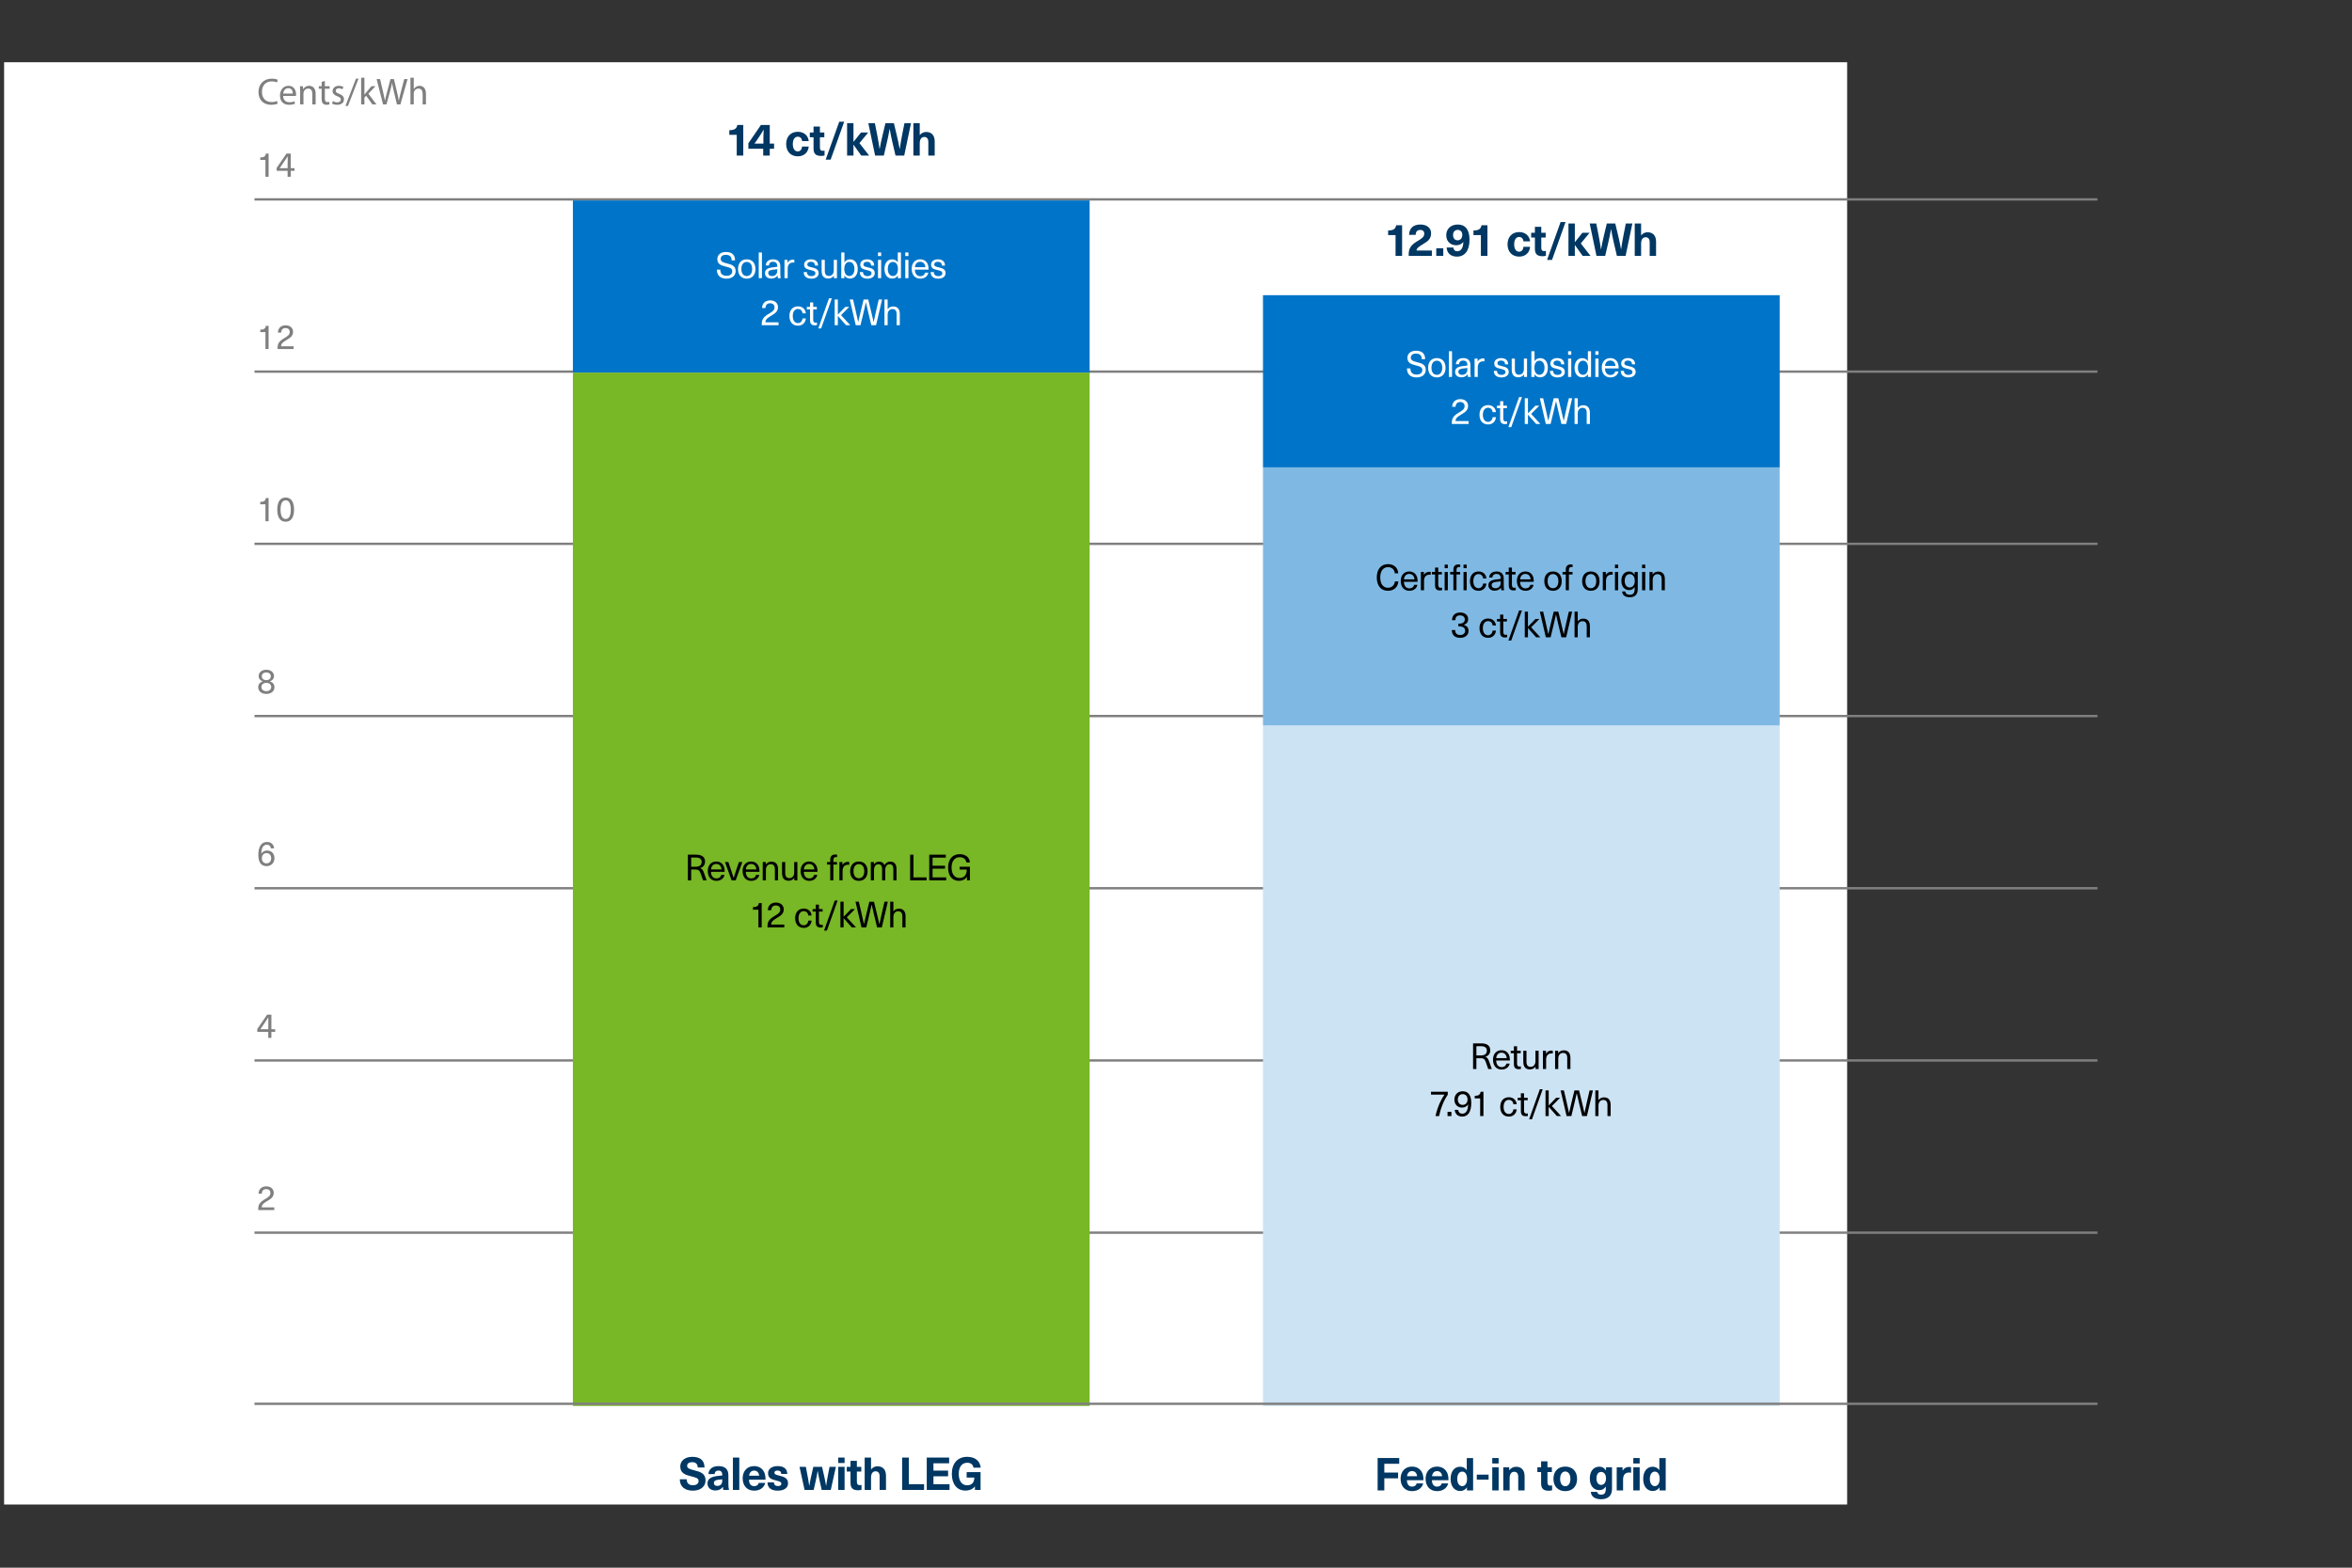 <?xml version="1.0" encoding="utf-8"?>
<!-- Generator: Adobe Illustrator 30.0.0, SVG Export Plug-In . SVG Version: 9.03 Build 0)  -->
<svg version="1.0" id="Ebene_1" xmlns="http://www.w3.org/2000/svg" xmlns:xlink="http://www.w3.org/1999/xlink" x="0px" y="0px"
	 viewBox="0 0 3000 2000" enable-background="new 0 0 3000 2000" xml:space="preserve">
<rect x="0" y="0" width="3000" height="2000" fill="#333333" stroke="none"/>
<rect x="5.241" y="79.403" fill="#FFFFFF" width="2350.806" height="1840"/>
<line fill="none" stroke="#7F7F7F" stroke-width="3" x1="324.597" y1="254.388" x2="2675.403" y2="254.388"/>
<line fill="none" stroke="#7F7F7F" stroke-width="3" x1="324.597" y1="474.09" x2="2675.403" y2="474.09"/>
<line fill="none" stroke="#7F7F7F" stroke-width="3" x1="324.597" y1="693.791" x2="2675.403" y2="693.791"/>
<line fill="none" stroke="#7F7F7F" stroke-width="3" x1="324.597" y1="913.493" x2="2675.403" y2="913.493"/>
<line fill="none" stroke="#7F7F7F" stroke-width="3" x1="324.597" y1="1133.194" x2="2675.403" y2="1133.194"/>
<line fill="none" stroke="#7F7F7F" stroke-width="3" x1="324.597" y1="1352.896" x2="2675.403" y2="1352.896"/>
<line fill="none" stroke="#7F7F7F" stroke-width="3" x1="324.597" y1="1572.597" x2="2675.403" y2="1572.597"/>
<rect x="730.724" y="255.761" fill="#0074C8" width="659.104" height="219.701"/>
<rect x="730.724" y="475.463" fill="#78B725" width="659.104" height="1318.209"/>
<rect x="1610.946" y="376.597" fill="#0074C8" width="659.104" height="219.701"/>
<rect x="1610.946" y="596.299" fill="#7FB9E3" width="659.104" height="329.552"/>
<rect x="1610.946" y="925.851" fill="#CCE3F4" width="659.104" height="867.821"/>
<path fill="#7F7F7F" d="M342.591,225.552h-3.999v-21.575h-6.635v-3.076c4.614,0,6.635-1.362,7.206-4.965h3.427v29.616H342.591z
	 M375.657,217.907h-4.833v7.646h-3.999v-7.646h-13.973v-3.647l12.567-18.323h5.405v18.631h4.833V217.907z M356.718,214.567h10.15
	v-4.043c0-3.647,0.044-7.338,0.132-11.029h-0.088c-2.241,3.471-4.482,6.811-6.811,10.194L356.718,214.567z"/>
<path fill="#7F7F7F" d="M342.591,445.254h-3.999v-21.575h-6.635v-3.076c4.614,0,6.635-1.362,7.206-4.965h3.427v29.616H342.591z
	 M364.364,415.023c5.668,0,9.447,3.296,9.447,8.261c0,5.185-3.383,7.602-8.129,10.37c-5.932,3.427-7.118,5.361-7.162,8.129h15.994
	v3.471h-20.432c-0.044-0.308-0.044-0.659-0.044-0.879c0-5.624,1.406-8.832,8.744-13.094c4.482-2.636,6.811-4.262,6.811-7.909
	c0-2.856-2.021-4.833-5.273-4.833c-3.779,0-5.536,2.153-5.756,5.8h-4.13C354.653,418.45,358.476,415.023,364.364,415.023z"/>
<path fill="#7F7F7F" d="M342.591,664.955h-3.999V643.38h-6.635v-3.076c4.614,0,6.635-1.362,7.206-4.965h3.427v29.616H342.591z
	 M364.364,634.724c6.943,0,10.721,5.449,10.721,15.423s-3.779,15.423-10.721,15.423s-10.721-5.449-10.721-15.423
	S357.422,634.724,364.364,634.724z M364.364,638.283c-4.218,0-6.503,4.13-6.503,11.864c0,7.777,2.285,11.952,6.503,11.952
	c4.262,0,6.547-4.174,6.547-11.952C370.911,642.414,368.626,638.283,364.364,638.283z"/>
<path fill="#7F7F7F" d="M339.691,854.426c5.712,0,9.799,3.295,9.799,8.129c0,3.208-2.021,5.536-5.185,6.723v0.088
	c3.647,1.098,5.756,3.647,5.756,7.294c0,5.185-4.218,8.612-10.37,8.612s-10.326-3.427-10.326-8.612c0-3.647,2.109-6.196,5.712-7.294
	v-0.088c-3.12-1.186-5.141-3.515-5.141-6.723C329.936,857.721,334.022,854.426,339.691,854.426z M339.691,857.897
	c-3.427,0-5.756,1.889-5.756,4.789c0,3.076,2.241,5.009,5.756,5.009s5.756-1.933,5.756-5.009
	C345.447,859.786,343.118,857.897,339.691,857.897z M339.691,871.123c-3.691,0-6.24,2.153-6.24,5.273
	c0,3.252,2.505,5.361,6.24,5.361s6.24-2.109,6.24-5.361C345.93,873.276,343.382,871.123,339.691,871.123z"/>
<path fill="#7F7F7F" d="M340.525,1074.127c5.317,0,8.656,3.12,9.14,8.217h-4.13c-0.527-3.076-2.241-4.702-5.141-4.702
	c-4.13,0-6.899,3.427-7.074,11.205h0.088c1.67-2.417,4.13-3.779,7.294-3.779c5.58,0,9.359,3.911,9.359,9.711
	c0,6.064-4.086,10.194-10.106,10.194c-6.723,0-10.458-4.746-10.458-14.281C329.496,1079.884,333.539,1074.127,340.525,1074.127z
	 M339.998,1088.364c-3.559,0-5.976,2.68-5.976,6.503c0,4.042,2.285,6.591,5.932,6.591c3.559,0,5.932-2.592,5.932-6.591
	C345.886,1091,343.557,1088.364,339.998,1088.364z"/>
<path fill="#7F7F7F" d="M350.983,1316.414h-4.833v7.646h-3.999v-7.646h-13.973v-3.647l12.567-18.323h5.405v18.631h4.833V1316.414z
	 M332.045,1313.075h10.15v-4.042c0-3.647,0.044-7.338,0.132-11.029h-0.088c-2.241,3.471-4.482,6.811-6.811,10.194L332.045,1313.075z
	"/>
<path fill="#7F7F7F" d="M339.691,1513.53c5.668,0,9.447,3.296,9.447,8.261c0,5.185-3.383,7.602-8.129,10.37
	c-5.932,3.427-7.118,5.361-7.162,8.129h15.994v3.471h-20.432c-0.044-0.308-0.044-0.659-0.044-0.879
	c0-5.624,1.406-8.832,8.744-13.094c4.482-2.636,6.811-4.262,6.811-7.909c0-2.856-2.021-4.833-5.273-4.833
	c-3.779,0-5.536,2.153-5.756,5.8h-4.13C329.98,1516.958,333.803,1513.53,339.691,1513.53z"/>
<line fill="none" stroke="#7F7F7F" stroke-width="3" x1="324.597" y1="1790.925" x2="2675.403" y2="1790.925"/>
<g>
	<path fill="#7F7F7F" d="M354.233,132.17c-1.536,0.768-4.608,1.536-8.545,1.536c-9.121,0-15.985-5.76-15.985-16.369
		c0-10.129,6.865-16.994,16.897-16.994c4.033,0,6.577,0.864,7.681,1.44l-1.008,3.409c-1.584-0.769-3.84-1.344-6.529-1.344
		c-7.584,0-12.625,4.848-12.625,13.345c0,7.92,4.561,13.009,12.433,13.009c2.544,0,5.136-0.528,6.816-1.344L354.233,132.17z"/>
	<path fill="#7F7F7F" d="M361.144,122.377c0.096,5.713,3.745,8.065,7.969,8.065c3.024,0,4.849-0.528,6.433-1.2l0.72,3.024
		c-1.488,0.672-4.033,1.44-7.729,1.44c-7.152,0-11.425-4.705-11.425-11.713c0-7.009,4.128-12.529,10.897-12.529
		c7.584,0,9.601,6.673,9.601,10.945c0,0.864-0.096,1.536-0.144,1.968L361.144,122.377L361.144,122.377z M373.529,119.353
		c0.048-2.688-1.104-6.865-5.856-6.865c-4.272,0-6.145,3.937-6.481,6.865H373.529z"/>
	<path fill="#7F7F7F" d="M382.839,116.281c0-2.4-0.048-4.369-0.192-6.289h3.744l0.24,3.84h0.096c1.152-2.208,3.84-4.369,7.681-4.369
		c3.216,0,8.209,1.92,8.209,9.889v13.873h-4.225v-13.393c0-3.745-1.392-6.865-5.376-6.865c-2.784,0-4.944,1.968-5.665,4.32
		c-0.192,0.528-0.288,1.248-0.288,1.968v13.969h-4.224V116.281z"/>
	<path fill="#7F7F7F" d="M414.375,103.319v6.673h6.048v3.216h-6.048v12.529c0,2.88,0.816,4.513,3.168,4.513
		c1.104,0,1.92-0.144,2.448-0.288l0.192,3.168c-0.816,0.336-2.112,0.576-3.745,0.576c-1.968,0-3.552-0.624-4.56-1.776
		c-1.2-1.249-1.632-3.312-1.632-6.049v-12.673h-3.6v-3.216h3.6v-5.569L414.375,103.319z"/>
	<path fill="#7F7F7F" d="M424.599,128.906c1.248,0.816,3.457,1.68,5.568,1.68c3.072,0,4.513-1.536,4.513-3.457
		c0-2.016-1.2-3.12-4.32-4.272c-4.177-1.488-6.145-3.792-6.145-6.576c0-3.745,3.024-6.817,8.017-6.817
		c2.352,0,4.417,0.672,5.712,1.44l-1.056,3.072c-0.912-0.576-2.592-1.344-4.752-1.344c-2.496,0-3.888,1.44-3.888,3.168
		c0,1.92,1.392,2.784,4.417,3.936c4.032,1.536,6.096,3.552,6.096,7.009c0,4.08-3.168,6.96-8.688,6.96
		c-2.544,0-4.896-0.624-6.529-1.584L424.599,128.906z"/>
	<path fill="#7F7F7F" d="M440.63,135.146l13.393-34.803h3.264l-13.441,34.803H440.63z"/>
	<path fill="#7F7F7F" d="M464.822,120.649h0.096c0.576-0.816,1.392-1.824,2.064-2.64l6.816-8.017h5.089l-8.977,9.553l10.225,13.681
		h-5.137l-8.017-11.137l-2.16,2.4v8.737h-4.176V99.143h4.176L464.822,120.649L464.822,120.649z"/>
	<path fill="#7F7F7F" d="M488.582,133.226l-8.208-32.355h4.416l3.84,16.37c0.96,4.032,1.824,8.064,2.4,11.185h0.096
		c0.528-3.216,1.536-7.057,2.64-11.233l4.32-16.322h4.368l3.937,16.417c0.912,3.84,1.776,7.681,2.256,11.089h0.096
		c0.672-3.552,1.584-7.152,2.592-11.185l4.272-16.322h4.272l-9.169,32.355h-4.368l-4.081-16.85
		c-1.008-4.128-1.68-7.296-2.112-10.561h-0.096c-0.576,3.216-1.296,6.384-2.496,10.561l-4.608,16.85L488.582,133.226
		L488.582,133.226z"/>
	<path fill="#7F7F7F" d="M523.525,99.143h4.224v14.497h0.096c0.672-1.2,1.728-2.256,3.024-2.976c1.248-0.72,2.736-1.2,4.32-1.2
		c3.12,0,8.113,1.92,8.113,9.937v13.825h-4.225v-13.345c0-3.744-1.392-6.913-5.376-6.913c-2.736,0-4.896,1.92-5.665,4.225
		c-0.24,0.576-0.288,1.2-0.288,2.016v14.017h-4.224L523.525,99.143L523.525,99.143z"/>
</g>
<g>
	<path d="M887.789,1090.36c7.913,0,11.501,3.312,11.501,8.879c0,4.187-2.484,7.314-6.257,8.188v0.093
		c2.393,0.735,3.451,2.116,4.923,6.164l3.358,9.432h-4.601l-2.991-8.649c-1.334-3.91-2.852-5.152-6.349-5.152h-5.75v13.802h-4.232
		v-32.756L887.789,1090.36L887.789,1090.36z M881.624,1105.726h6.119c5.106,0,7.223-2.622,7.223-6.164
		c0-3.818-2.714-5.566-7.499-5.566h-5.843V1105.726z"/>
	<path d="M919.966,1116.123h4.14c-0.782,4.095-4.324,7.637-10.305,7.637c-6.901,0-10.995-5.015-10.995-12.651
		c0-6.9,4.048-12.007,10.857-12.007c5.291,0,9.017,3.128,10.213,8.143c0.322,1.334,0.46,2.99,0.46,5.015h-17.482
		c0.184,5.751,3.128,8.373,6.947,8.373C917.206,1120.632,919.414,1118.745,919.966,1116.123z M906.9,1109.177h13.434
		c-0.414-4.555-3.082-6.947-6.67-6.947C909.937,1102.229,907.314,1104.714,906.9,1109.177z"/>
	<path d="M933.166,1123.116l-8.465-23.371h4.324l3.312,9.799c1.196,3.543,2.3,6.855,3.404,10.397h0.092
		c1.104-3.542,2.162-6.854,3.358-10.397l3.358-9.799h4.324l-8.465,23.371H933.166z"/>
	<path d="M964.355,1116.123h4.14c-0.782,4.095-4.324,7.637-10.305,7.637c-6.901,0-10.995-5.015-10.995-12.651
		c0-6.9,4.048-12.007,10.857-12.007c5.291,0,9.017,3.128,10.213,8.143c0.322,1.334,0.46,2.99,0.46,5.015h-17.482
		c0.184,5.751,3.128,8.373,6.947,8.373C961.594,1120.632,963.803,1118.745,964.355,1116.123z M951.289,1109.177h13.434
		c-0.414-4.555-3.082-6.947-6.67-6.947C954.326,1102.229,951.703,1104.714,951.289,1109.177z"/>
	<path d="M992.423,1108.854v14.262h-4.048v-13.939c0-4.877-2.024-6.625-5.383-6.625c-3.312,0-6.073,2.484-6.073,7.177v13.388h-4.048
		v-23.371h3.911v3.083h0.092c1.426-2.163,3.957-3.589,7.085-3.589C989.295,1099.239,992.423,1102.46,992.423,1108.854z"/>
	<path d="M997.508,1114.007v-14.262h4.048v13.939c0,4.877,2.024,6.625,5.383,6.625c3.266,0,6.073-2.484,6.073-7.177v-13.388h4.048
		v23.371h-3.911v-3.083h-0.092c-1.426,2.163-4.002,3.589-7.131,3.589C1000.591,1123.622,997.508,1120.401,997.508,1114.007z"/>
	<path d="M1038.367,1116.123h4.14c-0.782,4.095-4.324,7.637-10.305,7.637c-6.901,0-10.995-5.015-10.995-12.651
		c0-6.9,4.048-12.007,10.857-12.007c5.291,0,9.017,3.128,10.213,8.143c0.322,1.334,0.46,2.99,0.46,5.015h-17.482
		c0.184,5.751,3.128,8.373,6.947,8.373C1035.606,1120.632,1037.815,1118.745,1038.367,1116.123z M1025.301,1109.177h13.434
		c-0.414-4.555-3.082-6.947-6.67-6.947C1028.338,1102.229,1025.715,1104.714,1025.301,1109.177z"/>
	<path d="M1062.975,1097.307v2.438h4.646v3.221h-4.646v20.15h-4.002v-20.15h-4.094v-3.221h4.094v-2.898
		c0-4.508,2.254-6.717,6.395-6.717c0.828,0,1.794,0.093,2.346,0.23v3.128c-0.276-0.092-0.828-0.138-1.334-0.138
		C1064.125,1093.351,1062.975,1094.409,1062.975,1097.307z"/>
	<path d="M1083.215,1099.699v3.635c-0.506-0.046-1.104-0.139-1.61-0.139c-4.417,0-6.901,2.853-6.901,8.005v11.916h-4.048v-23.371
		h3.864v3.589h0.092c1.564-2.576,3.91-3.818,6.901-3.818C1082.019,1099.516,1082.709,1099.562,1083.215,1099.699z"/>
	<path d="M1106.612,1111.431c0,7.637-4.279,12.329-11.133,12.329c-6.855,0-11.087-4.692-11.087-12.329s4.232-12.329,11.087-12.329
		C1102.333,1099.102,1106.612,1103.794,1106.612,1111.431z M1088.624,1111.431c0,5.566,2.623,9.017,6.855,9.017
		c4.278,0,6.9-3.45,6.9-9.017s-2.622-9.017-6.9-9.017C1091.246,1102.414,1088.624,1105.864,1088.624,1111.431z"/>
	<path d="M1143.514,1108.67v14.446h-4.048v-14.124c0-4.692-1.794-6.44-4.785-6.44c-3.404,0-5.521,2.853-5.521,7.314v13.25h-4.049
		v-14.722c0-3.681-1.748-5.843-4.738-5.843c-3.451,0-5.567,2.898-5.567,7.591v12.974h-4.048v-23.371h3.911v2.898h0.092
		c1.656-2.254,3.818-3.404,6.533-3.404c3.22,0,5.705,1.519,6.947,4.416c1.564-2.806,3.957-4.416,7.407-4.416
		C1140.615,1099.239,1143.514,1102.367,1143.514,1108.67z"/>
	<path d="M1181.876,1119.344v3.772h-20.979v-32.756h4.232v28.983L1181.876,1119.344L1181.876,1119.344z"/>
	<path d="M1189.5,1094.133v10.351h15.918v3.727H1189.5v11.134h17.39v3.772h-21.623v-32.756h21.116v3.772H1189.5z"/>
	<path d="M1237.145,1100.205h-4.509c-0.736-4.187-3.772-6.624-8.511-6.624c-6.441,0-10.397,5.014-10.397,13.249
		c0,8.281,3.819,13.25,10.075,13.25c5.337,0,9.247-3.037,9.293-10.72h-9.017v-3.635h13.065v17.391h-3.772v-4.509h-0.092
		c-1.748,3.128-5.659,5.106-10.305,5.106c-8.373,0-13.664-6.395-13.664-16.884c0-10.627,5.659-17.114,14.814-17.114
		C1231.624,1089.716,1236.547,1093.811,1237.145,1100.205z"/>
	<path d="M967.367,1183.116v-22.589h-6.947v-3.22c4.831,0,6.947-1.427,7.545-5.199h3.588v31.008L967.367,1183.116L967.367,1183.116z
		"/>
	<path d="M999.65,1160.113c0,5.429-3.542,7.959-8.511,10.857c-6.211,3.589-7.453,5.612-7.499,8.511h16.746v3.635h-21.393
		c-0.046-0.322-0.046-0.69-0.046-0.92c0-5.889,1.472-9.247,9.155-13.71c4.692-2.76,7.131-4.462,7.131-8.28
		c0-2.991-2.117-5.062-5.521-5.062c-3.957,0-5.796,2.255-6.026,6.073h-4.325c0.23-6.165,4.232-9.753,10.397-9.753
		C995.694,1151.465,999.65,1154.915,999.65,1160.113z"/>
	<path d="M1035.208,1168.026h-4.232c-0.276-3.312-2.577-5.612-5.797-5.612c-4.141,0-6.671,3.45-6.671,9.017
		c0,5.613,2.53,9.018,6.671,9.018c3.22,0,5.521-2.576,5.797-5.935h4.232c-0.46,5.336-4.279,9.247-9.983,9.247
		c-6.763,0-10.995-4.739-10.995-12.33s4.232-12.329,10.995-12.329C1030.838,1159.102,1034.749,1162.782,1035.208,1168.026z"/>
	<path d="M1049.463,1179.712v3.312c-0.69,0.184-1.748,0.275-2.576,0.275c-4.462,0-6.349-1.886-6.349-6.717v-13.617h-4.049v-3.221
		h4.049v-5.658h4.048v5.658h4.646v3.221h-4.646v13.203c0,2.669,0.874,3.772,3.22,3.772
		C1048.405,1179.941,1049.049,1179.85,1049.463,1179.712z"/>
	<path d="M1051.076,1187.211l13.664-38.368h3.634l-13.664,38.368H1051.076z"/>
	<path d="M1086.474,1183.116l-10.351-11.686h-0.092v11.686h-4.048v-32.756h4.048v19.093h0.092l9.431-9.708h5.014l-10.489,10.582
		l11.731,12.789H1086.474z"/>
	<path d="M1118.717,1183.116l-3.45-14.308c-1.196-4.877-2.347-9.799-3.405-14.676h-0.092c-1.058,4.877-2.208,9.799-3.404,14.676
		l-3.451,14.308h-6.072l-7.637-32.756h4.232l3.083,13.25c1.196,5.152,2.3,10.305,3.404,15.411h0.092
		c1.15-5.106,2.346-10.305,3.634-15.457l3.22-13.204h5.889l3.22,13.204c1.289,5.152,2.484,10.351,3.635,15.457h0.092
		c1.058-5.106,2.208-10.259,3.404-15.411l3.083-13.25h4.232l-7.637,32.756H1118.717z"/>
	<path d="M1139.625,1162.689c1.61-2.346,4.232-3.45,6.947-3.45c5.336,0,8.465,3.221,8.465,9.615v14.262h-4.048v-13.939
		c0-4.877-2.024-6.625-5.383-6.625c-3.312,0-6.073,2.438-6.073,7.177v13.388h-4.048v-32.756h4.048v12.329L1139.625,1162.689
		L1139.625,1162.689z"/>
</g>
<g>
	<path fill="#FFFFFF" d="M937.557,332.222h-4.279c0-4.831-2.668-7.131-7.499-7.131c-4.048,0-6.487,1.979-6.487,5.106
		c0,3.496,2.53,4.509,7.913,5.843c6.21,1.519,11.133,3.082,11.133,9.799c0,5.889-4.601,9.661-11.731,9.661
		c-7.637,0-12.237-3.956-12.237-11.501h4.37c0,5.383,2.991,7.867,7.913,7.867c4.692,0,7.315-2.163,7.315-5.797
		c0-3.635-2.714-4.555-8.005-5.889c-6.303-1.564-10.996-3.129-10.996-9.707c0-5.291,4.187-9.018,10.857-9.018
		C933.646,321.456,937.557,325.137,937.557,332.222z"/>
	<path fill="#FFFFFF" d="M963.597,343.171c0,7.637-4.279,12.329-11.133,12.329c-6.855,0-11.087-4.692-11.087-12.329
		s4.232-12.329,11.087-12.329C959.318,330.842,963.597,335.534,963.597,343.171z M945.608,343.171c0,5.566,2.623,9.017,6.855,9.017
		c4.278,0,6.901-3.45,6.901-9.017s-2.623-9.017-6.901-9.017C948.231,334.154,945.608,337.604,945.608,343.171z"/>
	<path fill="#FFFFFF" d="M967.789,354.856V322.1h4.048v32.756H967.789z"/>
	<path fill="#FFFFFF" d="M995.312,339.904v8.972c0,2.576,0.23,4.554,0.552,5.98h-3.68c-0.23-1.059-0.322-2.347-0.322-3.404h-0.092
		c-1.61,2.484-4.325,3.91-8.097,3.91c-4.876,0-7.913-2.898-7.913-6.854c0-3.865,2.163-6.303,8.879-7.361
		c2.07-0.322,4.922-0.644,6.763-0.782v-0.92c0-3.864-2.162-5.475-5.291-5.475c-3.405,0-5.199,1.887-5.337,4.646h-4.048
		c0.23-4.416,3.45-7.774,9.385-7.774C991.816,330.842,995.312,333.74,995.312,339.904z M991.402,343.447
		c-1.794,0.138-4.325,0.414-6.119,0.735c-4.002,0.599-5.383,1.749-5.383,4.049c0,2.393,1.748,4.003,4.785,4.003
		c1.886,0,3.68-0.645,4.831-1.841c1.426-1.472,1.886-2.76,1.886-5.521L991.402,343.447L991.402,343.447z"/>
	<path fill="#FFFFFF" d="M1013.183,331.439v3.635c-0.506-0.046-1.104-0.139-1.61-0.139c-4.417,0-6.901,2.853-6.901,8.005v11.916
		h-4.048v-23.371h3.864v3.589h0.092c1.564-2.576,3.91-3.818,6.901-3.818C1011.986,331.256,1012.676,331.302,1013.183,331.439z"/>
	<path fill="#FFFFFF" d="M1043.451,338.801h-3.957c0-3.129-1.932-4.831-5.199-4.831c-2.806,0-4.555,1.288-4.555,3.312
		c0,2.438,1.703,2.853,5.613,3.772c4.278,1.058,8.833,2.024,8.833,7.453c0,4.187-3.588,6.992-9.247,6.992
		c-6.119,0-9.753-2.944-9.799-8.419h4.094c0,3.358,2.116,5.199,5.75,5.199c3.037,0,5.061-1.381,5.061-3.497
		c0-2.714-1.932-3.22-6.44-4.324c-3.911-0.966-7.913-1.748-7.913-6.854c0-4.003,3.542-6.763,8.649-6.763
		C1040.046,330.842,1043.451,333.647,1043.451,338.801z"/>
	<path fill="#FFFFFF" d="M1047.988,345.747v-14.262h4.048v13.939c0,4.877,2.024,6.625,5.383,6.625c3.266,0,6.073-2.484,6.073-7.177
		v-13.388h4.048v23.371h-3.911v-3.083h-0.092c-1.426,2.163-4.002,3.589-7.131,3.589
		C1051.071,355.362,1047.988,352.142,1047.988,345.747z"/>
	<path fill="#FFFFFF" d="M1077.18,334.706c1.288-2.347,4.002-3.818,7.131-3.818c5.935,0,9.753,4.784,9.753,12.237
		s-3.818,12.283-9.799,12.283c-3.128,0-5.889-1.519-7.13-3.956h-0.092v3.404h-4.002V322.1h4.048v12.605h0.091V334.706z
		 M1076.904,343.125c0,5.566,2.484,9.017,6.349,9.017c4.002,0,6.579-3.542,6.579-9.017s-2.576-8.971-6.579-8.971
		C1079.388,334.154,1076.904,337.604,1076.904,343.125z"/>
	<path fill="#FFFFFF" d="M1115.03,338.801h-3.957c0-3.129-1.932-4.831-5.199-4.831c-2.806,0-4.555,1.288-4.555,3.312
		c0,2.438,1.703,2.853,5.613,3.772c4.278,1.058,8.833,2.024,8.833,7.453c0,4.187-3.588,6.992-9.247,6.992
		c-6.119,0-9.753-2.944-9.799-8.419h4.094c0,3.358,2.116,5.199,5.75,5.199c3.037,0,5.061-1.381,5.061-3.497
		c0-2.714-1.932-3.22-6.44-4.324c-3.911-0.966-7.913-1.748-7.913-6.854c0-4.003,3.542-6.763,8.649-6.763
		C1111.625,330.842,1115.03,333.647,1115.03,338.801z"/>
	<path fill="#FFFFFF" d="M1119.89,326.655V322.1h4.048v4.555H1119.89z M1119.89,354.856v-23.371h4.048v23.371H1119.89z"/>
	<path fill="#FFFFFF" d="M1145.219,354.856v-3.404h-0.092c-1.288,2.438-4.002,3.956-7.177,3.956c-5.981,0-9.799-4.83-9.799-12.283
		s3.818-12.237,9.753-12.237c3.128,0,5.843,1.472,7.131,3.818h0.092v-12.605h4.048v32.756h-3.956V354.856z M1132.383,343.125
		c0,5.475,2.576,9.017,6.579,9.017c3.865,0,6.395-3.45,6.395-9.017c0-5.521-2.53-8.971-6.395-8.971
		C1134.959,334.154,1132.383,337.65,1132.383,343.125z"/>
	<path fill="#FFFFFF" d="M1154.669,326.655V322.1h4.048v4.555H1154.669z M1154.669,354.856v-23.371h4.048v23.371H1154.669z"/>
	<path fill="#FFFFFF" d="M1180.022,347.863h4.14c-0.782,4.095-4.324,7.637-10.305,7.637c-6.901,0-10.995-5.015-10.995-12.651
		c0-6.9,4.048-12.007,10.857-12.007c5.291,0,9.017,3.128,10.213,8.143c0.322,1.334,0.46,2.99,0.46,5.015h-17.482
		c0.184,5.751,3.128,8.373,6.947,8.373C1177.261,352.372,1179.47,350.485,1180.022,347.863z M1166.956,340.917h13.434
		c-0.414-4.555-3.082-6.947-6.67-6.947C1169.993,333.97,1167.37,336.454,1166.956,340.917z"/>
	<path fill="#FFFFFF" d="M1205.358,338.801h-3.957c0-3.129-1.932-4.831-5.199-4.831c-2.806,0-4.555,1.288-4.555,3.312
		c0,2.438,1.703,2.853,5.613,3.772c4.278,1.058,8.833,2.024,8.833,7.453c0,4.187-3.588,6.992-9.247,6.992
		c-6.119,0-9.753-2.944-9.799-8.419h4.094c0,3.358,2.116,5.199,5.75,5.199c3.037,0,5.061-1.381,5.061-3.497
		c0-2.714-1.932-3.22-6.44-4.324c-3.911-0.966-7.913-1.748-7.913-6.854c0-4.003,3.542-6.763,8.649-6.763
		C1201.953,330.842,1205.358,333.647,1205.358,338.801z"/>
	<path fill="#FFFFFF" d="M992.314,391.854c0,5.429-3.542,7.959-8.511,10.857c-6.211,3.589-7.453,5.612-7.499,8.511h16.746v3.635
		h-21.393c-0.046-0.322-0.046-0.69-0.046-0.92c0-5.889,1.472-9.247,9.155-13.71c4.692-2.76,7.131-4.462,7.131-8.28
		c0-2.991-2.117-5.062-5.521-5.062c-3.957,0-5.796,2.255-6.026,6.073h-4.325c0.23-6.165,4.232-9.753,10.397-9.753
		C988.358,383.205,992.314,386.655,992.314,391.854z"/>
	<path fill="#FFFFFF" d="M1027.873,399.767h-4.232c-0.276-3.312-2.577-5.612-5.797-5.612c-4.141,0-6.671,3.45-6.671,9.017
		c0,5.613,2.53,9.018,6.671,9.018c3.22,0,5.521-2.576,5.797-5.935h4.232c-0.46,5.336-4.279,9.247-9.983,9.247
		c-6.763,0-10.995-4.739-10.995-12.33s4.232-12.329,10.995-12.329C1023.502,390.842,1027.413,394.522,1027.873,399.767z"/>
	<path fill="#FFFFFF" d="M1042.126,411.452v3.312c-0.69,0.184-1.748,0.275-2.576,0.275c-4.462,0-6.349-1.886-6.349-6.717v-13.617
		h-4.049v-3.221h4.049v-5.658h4.048v5.658h4.646v3.221h-4.646v13.203c0,2.669,0.874,3.772,3.22,3.772
		C1041.068,411.682,1041.712,411.59,1042.126,411.452z"/>
	<path fill="#FFFFFF" d="M1043.74,418.951l13.664-38.368h3.634l-13.664,38.368H1043.74z"/>
	<path fill="#FFFFFF" d="M1079.138,414.856l-10.351-11.686h-0.092v11.686h-4.048V382.1h4.048v19.093h0.092l9.431-9.708h5.014
		l-10.489,10.582l11.731,12.789L1079.138,414.856L1079.138,414.856z"/>
	<path fill="#FFFFFF" d="M1111.38,414.856l-3.45-14.308c-1.196-4.877-2.347-9.799-3.405-14.676h-0.092
		c-1.058,4.877-2.208,9.799-3.404,14.676l-3.451,14.308h-6.073l-7.637-32.756h4.232l3.083,13.25
		c1.196,5.152,2.3,10.305,3.404,15.411h0.092c1.15-5.106,2.346-10.305,3.634-15.457l3.22-13.204h5.889l3.221,13.204
		c1.288,5.152,2.484,10.351,3.634,15.457h0.092c1.058-5.106,2.208-10.259,3.404-15.411l3.083-13.25h4.232l-7.637,32.756H1111.38z"/>
	<path fill="#FFFFFF" d="M1132.289,394.43c1.61-2.346,4.232-3.45,6.947-3.45c5.336,0,8.465,3.221,8.465,9.615v14.262h-4.048v-13.939
		c0-4.877-2.024-6.625-5.383-6.625c-3.312,0-6.073,2.438-6.073,7.177v13.388h-4.048v-32.756h4.048v12.329L1132.289,394.43
		L1132.289,394.43z"/>
</g>
<g>
	<path fill="#003763" d="M898.597,1872.143h-8.642c0-4.293-2.494-6.786-7.192-6.786c-3.77,0-6.322,1.856-6.322,4.524
		c0,3.189,2.494,4.233,8.99,5.857c7.771,1.914,14.5,3.943,14.5,12.934c0,7.83-6.496,13.05-16.124,13.05
		c-10.266,0-16.704-5.104-16.704-14.5h8.816c0,4.987,2.726,7.599,8.003,7.599c4.35,0,7.134-2.031,7.134-5.279
		c0-3.653-2.668-4.35-8.526-5.857c-7.772-1.972-14.848-3.828-14.848-12.875c0-7.25,6.206-12.238,15.253-12.238
		C893.261,1858.57,898.597,1863.269,898.597,1872.143z"/>
	<path fill="#003763" d="M929.053,1882.061v10.671c0,3.712,0.29,6.09,0.812,8.062h-7.308c-0.29-1.217-0.406-2.494-0.406-3.943
		h-0.116c-2.204,3.132-5.51,4.64-9.57,4.64c-6.264,0-10.034-3.827-10.034-8.932c0-4.813,2.9-8.062,11.426-9.396
		c2.204-0.348,5.51-0.696,7.366-0.812v-1.044c0-3.712-1.972-5.22-4.813-5.22c-3.016,0-4.756,1.682-4.872,4.466h-7.888
		c0.29-5.626,4.35-10.149,12.76-10.149C924.761,1870.402,929.053,1874.346,929.053,1882.061z M921.223,1887.279
		c-1.74,0.117-4.176,0.349-5.916,0.639c-3.364,0.58-4.756,1.682-4.756,4.06c0,2.204,1.508,3.712,4.35,3.712
		c1.682,0,3.48-0.521,4.64-1.682c1.392-1.393,1.682-2.958,1.682-5.626V1887.279z"/>
	<path fill="#003763" d="M934.847,1900.793v-41.295h8.12v41.295H934.847z"/>
	<path fill="#003763" d="M967.755,1891.861h8.294c-1.16,5.395-6.264,9.86-14.094,9.86c-9.28,0-14.674-6.496-14.674-15.892
		c0-8.7,5.394-15.428,14.616-15.428c6.786,0,11.774,3.828,13.63,9.802c0.638,2.03,0.928,4.292,0.928,7.54h-21.169
		c0.232,6.09,3.19,8.235,6.67,8.235C965.203,1895.979,967.349,1894.24,967.755,1891.861z M955.459,1882.64h12.876
		c-0.522-4.466-3.19-6.495-6.438-6.495C958.591,1876.145,956.097,1878.174,955.459,1882.64z"/>
	<path fill="#003763" d="M1004.185,1880.378h-7.771c0-3.017-1.74-4.292-4.64-4.292c-2.61,0-4.002,1.044-4.002,2.727
		c0,2.088,1.856,2.609,6.322,3.77c5.278,1.392,11.078,2.726,11.078,9.918c0,5.51-4.988,9.222-12.992,9.222
		c-8.178,0-13.224-3.364-13.224-10.498h8.236c0,2.958,1.798,4.64,5.162,4.64c2.842,0,4.292-1.102,4.292-2.842
		c0-2.552-2.204-3.074-6.786-4.292c-4.93-1.276-10.208-2.436-10.208-9.279c0-5.278,4.872-9.048,12.18-9.048
		C999.545,1870.402,1004.185,1873.824,1004.185,1880.378z"/>
	<path fill="#003763" d="M1048.089,1900.793l-2.61-11.6c-0.928-4.117-1.74-8.352-2.436-12.586h-0.116
		c-0.696,4.234-1.508,8.469-2.436,12.586l-2.61,11.6h-11.6l-6.496-29.463h8.062l2.204,11.367c0.812,4.234,1.566,8.584,2.146,12.818
		h0.116c0.696-4.234,1.508-8.41,2.494-12.701l2.61-11.484h11.136l2.61,11.484c0.986,4.291,1.798,8.467,2.494,12.701h0.116
		c0.58-4.234,1.334-8.584,2.146-12.818l2.204-11.367h8.062l-6.496,29.463H1048.089z"/>
	<path fill="#003763" d="M1069.15,1866.458v-6.96h8.12v6.96H1069.15z M1069.15,1900.793v-29.463h8.12v29.463H1069.15z"/>
	<path fill="#003763" d="M1098.874,1894.414v6.205c-1.102,0.348-2.9,0.58-4.292,0.58c-6.786,0-9.744-2.726-9.744-9.569v-14.269
		h-4.756v-6.031h4.756v-7.656h8.12v7.656h5.625v6.031h-5.625v12.818c0,3.248,1.044,4.523,3.828,4.523
		C1097.54,1894.703,1098.352,1894.588,1098.874,1894.414z"/>
	<path fill="#003763" d="M1111.123,1874.578c2.088-2.668,4.988-3.943,8.12-3.943c6.612,0,10.846,4.059,10.846,12.062v18.096h-8.12
		v-17.283c0-4.466-1.972-6.496-5.162-6.496c-3.364,0-5.8,2.61-5.8,8.004v15.775h-8.12v-41.295h8.12v15.08H1111.123z"/>
	<path fill="#003763" d="M1178.692,1893.486v7.307h-28.013v-41.295h8.526v33.988H1178.692z"/>
	<path fill="#003763" d="M1190.617,1866.807v9.338h18.675v7.25h-18.675v10.092h20.531v7.307h-29.057v-41.295h28.535v7.309
		L1190.617,1866.807L1190.617,1866.807z"/>
	<path fill="#003763" d="M1250.896,1872.374h-9.164c-0.754-4.06-3.48-6.264-8.062-6.264c-6.612,0-10.788,5.336-10.788,14.21
		c0,9.047,4.06,14.557,10.614,14.557c5.916,0,9.164-3.422,9.28-9.801h-9.802v-6.96h17.748v22.677h-7.192v-4.465h-0.116
		c-2.32,3.248-6.554,5.277-12.063,5.277c-10.556,0-17.284-8.062-17.284-21.285c0-13.514,7.54-21.75,19.604-21.75
		C1243.82,1858.57,1250.025,1863.906,1250.896,1872.374z"/>
</g>
<g>
	<path fill="#003763" d="M939.701,198.517v-26.505h-9.454v-5.916c6.554,0,9.512-1.972,10.208-6.67h7.598v39.091H939.701z"/>
	<path fill="#003763" d="M981.831,189.759v8.758h-8.352v-8.758h-18.908v-6.96l16.008-23.374h11.251v23.78h5.51v6.554
		L981.831,189.759L981.831,189.759z M973.711,183.206v-4.756c0-4.35,0.116-8.642,0.406-12.992h-0.116
		c-2.436,4.176-5.046,8.236-7.83,12.295l-3.828,5.452h11.368V183.206z"/>
	<path fill="#003763" d="M1031.536,180.016h-8.468c-0.29-3.48-2.378-5.626-5.51-5.626c-3.944,0-6.322,3.596-6.322,9.396
		s2.378,9.396,6.322,9.396c3.132,0,5.22-2.378,5.452-6.206h8.526c-0.638,7.481-5.974,12.47-13.92,12.47
		c-8.99,0-14.848-6.148-14.848-15.66c0-9.512,5.858-15.66,14.848-15.66C1025.562,168.126,1030.898,173.114,1031.536,180.016z"/>
	<path fill="#003763" d="M1051.72,192.137v6.206c-1.102,0.348-2.9,0.58-4.292,0.58c-6.786,0-9.744-2.726-9.744-9.569v-14.268h-4.756
		v-6.032h4.756v-7.656h8.12v7.656h5.625v6.032h-5.625v12.818c0,3.248,1.044,4.524,3.828,4.524
		C1050.386,192.427,1051.198,192.311,1051.72,192.137z"/>
	<path fill="#003763" d="M1053.158,203.679l17.284-48.371h6.322l-17.283,48.371H1053.158z"/>
	<path fill="#003763" d="M1098.578,198.517l-9.86-13.804h-0.116v13.804h-8.12v-41.295h8.12v23.721h0.116l9.512-11.89h9.164
		l-11.194,13.572l12.412,15.892H1098.578z"/>
	<path fill="#003763" d="M1142.269,198.517l-3.828-16.355c-1.392-5.858-2.61-11.774-3.596-17.69h-0.116
		c-0.986,5.916-2.204,11.832-3.596,17.69l-3.828,16.355h-11.078l-8.642-41.295h8.352l2.958,15.021
		c1.16,5.916,2.204,12.006,3.016,17.864h0.116c1.044-5.858,2.32-11.89,3.77-17.864l3.596-15.021h10.788l3.596,15.021
		c1.45,5.974,2.726,12.006,3.77,17.864h0.116c0.812-5.858,1.856-11.948,3.016-17.864l2.958-15.021h8.352l-8.642,41.295H1142.269z"/>
	<path fill="#003763" d="M1173.252,172.302c2.088-2.668,4.988-3.944,8.12-3.944c6.612,0,10.846,4.06,10.846,12.063v18.096h-8.12
		v-17.284c0-4.466-1.972-6.496-5.162-6.496c-3.364,0-5.8,2.61-5.8,8.003v15.776h-8.12v-41.295h8.12v15.08L1173.252,172.302
		L1173.252,172.302z"/>
</g>
<g>
	<path fill="#003763" d="M1780.037,326.456v-26.505h-9.454v-5.916c6.554,0,9.512-1.972,10.208-6.67h7.598v39.091H1780.037z"/>
	<path fill="#003763" d="M1825.375,297.631c0,7.018-4.118,10.208-9.86,13.572c-7.191,4.234-8.584,5.916-8.699,8.41h19.545v6.844
		h-29.521c-0.058-0.464-0.058-0.928-0.058-1.276c0-7.656,2.088-12.296,11.252-17.632c5.684-3.306,8.642-5.452,8.642-9.57
		c0-2.784-1.855-4.64-5.046-4.64c-4.002,0-5.857,2.204-5.916,6.264h-8.409c0.231-8.583,5.567-13.166,14.325-13.166
		C1819.98,286.437,1825.375,290.729,1825.375,297.631z"/>
	<path fill="#003763" d="M1831.98,326.456v-9.686h8.932v9.686H1831.98z"/>
	<path fill="#003763" d="M1845.21,315.784h8.468c0.406,3.074,2.146,4.756,5.046,4.756c4.234,0,7.54-3.364,7.772-11.715h-0.116
		c-2.262,2.667-5.278,4.06-8.932,4.06c-7.656,0-12.76-5.22-12.76-12.76c0-8.178,5.974-13.688,14.674-13.688
		c9.569,0,15.021,6.438,15.021,19.313c0,13.92-5.916,21.634-16.124,21.634C1850.546,327.384,1845.616,323.034,1845.21,315.784z
		 M1865.162,299.661c0-3.886-2.204-6.38-5.8-6.38c-3.654,0-5.975,2.552-5.975,6.554c0,4.06,2.263,6.728,5.858,6.728
		S1865.162,303.836,1865.162,299.661z"/>
	<path fill="#003763" d="M1888.889,326.456v-26.505h-9.453v-5.916c6.554,0,9.512-1.972,10.208-6.67h7.598v39.091H1888.889z"/>
	<path fill="#003763" d="M1951.645,307.955h-8.468c-0.29-3.48-2.378-5.626-5.51-5.626c-3.944,0-6.322,3.596-6.322,9.396
		s2.378,9.396,6.322,9.396c3.132,0,5.22-2.378,5.451-6.206h8.526c-0.639,7.481-5.975,12.47-13.92,12.47
		c-8.99,0-14.848-6.148-14.848-15.66s5.857-15.66,14.848-15.66C1945.67,296.065,1951.006,301.053,1951.645,307.955z"/>
	<path fill="#003763" d="M1971.828,320.076v6.206c-1.102,0.348-2.9,0.58-4.292,0.58c-6.786,0-9.744-2.726-9.744-9.569v-14.268
		h-4.756v-6.032h4.756v-7.656h8.12v7.656h5.626v6.032h-5.626v12.818c0,3.248,1.044,4.524,3.828,4.524
		C1970.494,320.366,1971.306,320.25,1971.828,320.076z"/>
	<path fill="#003763" d="M1973.267,331.618l17.283-48.371h6.322l-17.283,48.371H1973.267z"/>
	<path fill="#003763" d="M2018.686,326.456l-9.86-13.804h-0.115v13.804h-8.12v-41.295h8.12v23.721h0.115l9.512-11.89h9.164
		l-11.193,13.572l12.411,15.892H2018.686z"/>
	<path fill="#003763" d="M2062.377,326.456l-3.828-16.355c-1.392-5.858-2.609-11.774-3.596-17.69h-0.116
		c-0.986,5.916-2.204,11.832-3.596,17.69l-3.828,16.355h-11.078l-8.642-41.295h8.353l2.957,15.021
		c1.16,5.916,2.204,12.006,3.017,17.864h0.116c1.044-5.858,2.319-11.89,3.77-17.864l3.596-15.021h10.788l3.596,15.021
		c1.45,5.974,2.726,12.006,3.77,17.864h0.116c0.812-5.858,1.856-11.948,3.017-17.864l2.957-15.021h8.353l-8.643,41.295H2062.377z"/>
	<path fill="#003763" d="M2093.36,300.241c2.088-2.668,4.988-3.944,8.12-3.944c6.612,0,10.846,4.06,10.846,12.063v18.096h-8.12
		v-17.284c0-4.466-1.972-6.496-5.161-6.496c-3.364,0-5.8,2.61-5.8,8.003v15.776h-8.12V285.16h8.12v15.08h0.115V300.241z"/>
</g>
<g>
	<path fill="#FFFFFF" d="M1817.779,458.222h-4.279c0-4.831-2.668-7.131-7.498-7.131c-4.049,0-6.487,1.979-6.487,5.106
		c0,3.496,2.53,4.509,7.913,5.843c6.211,1.519,11.134,3.082,11.134,9.799c0,5.889-4.601,9.661-11.731,9.661
		c-7.638,0-12.237-3.956-12.237-11.501h4.37c0,5.383,2.99,7.867,7.913,7.867c4.692,0,7.314-2.163,7.314-5.797
		c0-3.635-2.714-4.555-8.005-5.889c-6.303-1.564-10.995-3.129-10.995-9.707c0-5.291,4.187-9.018,10.857-9.018
		C1813.868,447.456,1817.779,451.137,1817.779,458.222z"/>
	<path fill="#FFFFFF" d="M1843.819,469.171c0,7.637-4.279,12.329-11.134,12.329s-11.087-4.692-11.087-12.329
		s4.232-12.329,11.087-12.329S1843.819,461.534,1843.819,469.171z M1825.831,469.171c0,5.566,2.622,9.017,6.854,9.017
		c4.278,0,6.901-3.45,6.901-9.017s-2.623-9.017-6.901-9.017C1828.453,460.154,1825.831,463.604,1825.831,469.171z"/>
	<path fill="#FFFFFF" d="M1848.011,480.856V448.1h4.049v32.756H1848.011z"/>
	<path fill="#FFFFFF" d="M1875.534,465.904v8.972c0,2.576,0.23,4.554,0.553,5.98h-3.681c-0.23-1.059-0.322-2.347-0.322-3.404h-0.092
		c-1.61,2.484-4.324,3.91-8.097,3.91c-4.877,0-7.913-2.898-7.913-6.854c0-3.865,2.162-6.303,8.879-7.361
		c2.07-0.322,4.923-0.644,6.763-0.782v-0.92c0-3.864-2.162-5.475-5.29-5.475c-3.405,0-5.199,1.887-5.337,4.646h-4.049
		c0.23-4.416,3.45-7.774,9.386-7.774C1872.038,456.842,1875.534,459.74,1875.534,465.904z M1871.624,469.447
		c-1.794,0.138-4.324,0.414-6.118,0.735c-4.003,0.599-5.383,1.749-5.383,4.049c0,2.393,1.748,4.003,4.784,4.003
		c1.887,0,3.681-0.645,4.831-1.841c1.426-1.472,1.886-2.76,1.886-5.521V469.447z"/>
	<path fill="#FFFFFF" d="M1893.405,457.439v3.635c-0.507-0.046-1.104-0.139-1.61-0.139c-4.417,0-6.901,2.853-6.901,8.005v11.916
		h-4.048v-23.371h3.864v3.589h0.092c1.564-2.576,3.91-3.818,6.901-3.818C1892.209,457.256,1892.898,457.302,1893.405,457.439z"/>
	<path fill="#FFFFFF" d="M1923.673,464.801h-3.956c0-3.129-1.933-4.831-5.199-4.831c-2.806,0-4.555,1.288-4.555,3.312
		c0,2.438,1.703,2.853,5.613,3.772c4.278,1.058,8.833,2.024,8.833,7.453c0,4.187-3.589,6.992-9.247,6.992
		c-6.119,0-9.753-2.944-9.799-8.419h4.094c0,3.358,2.116,5.199,5.751,5.199c3.036,0,5.061-1.381,5.061-3.497
		c0-2.714-1.933-3.22-6.44-4.324c-3.911-0.966-7.913-1.748-7.913-6.854c0-4.003,3.542-6.763,8.648-6.763
		C1920.269,456.842,1923.673,459.647,1923.673,464.801z"/>
	<path fill="#FFFFFF" d="M1928.211,471.747v-14.262h4.048v13.939c0,4.877,2.024,6.625,5.383,6.625c3.267,0,6.073-2.484,6.073-7.177
		v-13.388h4.048v23.371h-3.91v-3.083h-0.092c-1.427,2.163-4.003,3.589-7.131,3.589
		C1931.293,481.362,1928.211,478.142,1928.211,471.747z"/>
	<path fill="#FFFFFF" d="M1957.402,460.706c1.288-2.347,4.003-3.818,7.131-3.818c5.935,0,9.753,4.784,9.753,12.237
		s-3.818,12.283-9.799,12.283c-3.128,0-5.889-1.519-7.131-3.956h-0.092v3.404h-4.003V448.1h4.049v12.605h0.092V460.706z
		 M1957.126,469.125c0,5.566,2.484,9.017,6.35,9.017c4.002,0,6.578-3.542,6.578-9.017s-2.576-8.971-6.578-8.971
		C1959.61,460.154,1957.126,463.604,1957.126,469.125z"/>
	<path fill="#FFFFFF" d="M1995.252,464.801h-3.956c0-3.129-1.933-4.831-5.199-4.831c-2.806,0-4.555,1.288-4.555,3.312
		c0,2.438,1.703,2.853,5.613,3.772c4.278,1.058,8.833,2.024,8.833,7.453c0,4.187-3.589,6.992-9.247,6.992
		c-6.119,0-9.753-2.944-9.799-8.419h4.094c0,3.358,2.116,5.199,5.751,5.199c3.036,0,5.061-1.381,5.061-3.497
		c0-2.714-1.933-3.22-6.44-4.324c-3.911-0.966-7.913-1.748-7.913-6.854c0-4.003,3.542-6.763,8.648-6.763
		C1991.848,456.842,1995.252,459.647,1995.252,464.801z"/>
	<path fill="#FFFFFF" d="M2000.112,452.655V448.1h4.048v4.555H2000.112z M2000.112,480.856v-23.371h4.048v23.371H2000.112z"/>
	<path fill="#FFFFFF" d="M2025.441,480.856v-3.404h-0.092c-1.288,2.438-4.003,3.956-7.177,3.956c-5.981,0-9.8-4.83-9.8-12.283
		s3.818-12.237,9.753-12.237c3.129,0,5.843,1.472,7.131,3.818h0.093v-12.605h4.048v32.756h-3.956V480.856z M2012.605,469.125
		c0,5.475,2.576,9.017,6.579,9.017c3.864,0,6.395-3.45,6.395-9.017c0-5.521-2.53-8.971-6.395-8.971
		C2015.182,460.154,2012.605,463.65,2012.605,469.125z"/>
	<path fill="#FFFFFF" d="M2034.892,452.655V448.1h4.049v4.555H2034.892z M2034.892,480.856v-23.371h4.049v23.371H2034.892z"/>
	<path fill="#FFFFFF" d="M2060.244,473.863h4.141c-0.782,4.095-4.324,7.637-10.306,7.637c-6.9,0-10.995-5.015-10.995-12.651
		c0-6.9,4.049-12.007,10.857-12.007c5.291,0,9.017,3.128,10.213,8.143c0.322,1.334,0.46,2.99,0.46,5.015h-17.481
		c0.184,5.751,3.128,8.373,6.946,8.373C2057.483,478.372,2059.692,476.485,2060.244,473.863z M2047.179,466.917h13.434
		c-0.414-4.555-3.082-6.947-6.671-6.947C2050.215,459.97,2047.593,462.454,2047.179,466.917z"/>
	<path fill="#FFFFFF" d="M2085.58,464.801h-3.956c0-3.129-1.933-4.831-5.199-4.831c-2.806,0-4.555,1.288-4.555,3.312
		c0,2.438,1.703,2.853,5.613,3.772c4.278,1.058,8.833,2.024,8.833,7.453c0,4.187-3.589,6.992-9.247,6.992
		c-6.119,0-9.753-2.944-9.799-8.419h4.094c0,3.358,2.116,5.199,5.751,5.199c3.036,0,5.061-1.381,5.061-3.497
		c0-2.714-1.933-3.22-6.44-4.324c-3.911-0.966-7.913-1.748-7.913-6.854c0-4.003,3.542-6.763,8.648-6.763
		C2082.176,456.842,2085.58,459.647,2085.58,464.801z"/>
	<path fill="#FFFFFF" d="M1872.537,517.854c0,5.429-3.542,7.959-8.511,10.857c-6.211,3.589-7.453,5.612-7.499,8.511h16.746v3.635
		h-21.393c-0.046-0.322-0.046-0.69-0.046-0.92c0-5.889,1.472-9.247,9.155-13.71c4.692-2.76,7.131-4.462,7.131-8.28
		c0-2.991-2.117-5.062-5.521-5.062c-3.956,0-5.796,2.255-6.026,6.073h-4.324c0.229-6.165,4.232-9.753,10.396-9.753
		C1868.581,509.205,1872.537,512.655,1872.537,517.854z"/>
	<path fill="#FFFFFF" d="M1908.095,525.767h-4.232c-0.276-3.312-2.576-5.612-5.797-5.612c-4.141,0-6.671,3.45-6.671,9.017
		c0,5.613,2.53,9.018,6.671,9.018c3.221,0,5.521-2.576,5.797-5.935h4.232c-0.46,5.336-4.278,9.247-9.983,9.247
		c-6.763,0-10.995-4.739-10.995-12.33s4.232-12.329,10.995-12.329C1903.725,516.842,1907.635,520.522,1908.095,525.767z"/>
	<path fill="#FFFFFF" d="M1922.349,537.452v3.312c-0.689,0.184-1.748,0.275-2.576,0.275c-4.462,0-6.349-1.886-6.349-6.717v-13.617
		h-4.049v-3.221h4.049v-5.658h4.049v5.658h4.646v3.221h-4.646v13.203c0,2.669,0.874,3.772,3.22,3.772
		C1921.291,537.682,1921.935,537.59,1922.349,537.452z"/>
	<path fill="#FFFFFF" d="M1923.962,544.951l13.664-38.368h3.634l-13.663,38.368H1923.962z"/>
	<path fill="#FFFFFF" d="M1959.36,540.856l-10.351-11.686h-0.093v11.686h-4.048V508.1h4.048v19.093h0.093l9.431-9.708h5.015
		l-10.489,10.582l11.731,12.789L1959.36,540.856L1959.36,540.856z"/>
	<path fill="#FFFFFF" d="M1991.603,540.856l-3.45-14.308c-1.196-4.877-2.347-9.799-3.404-14.676h-0.092
		c-1.059,4.877-2.209,9.799-3.404,14.676l-3.451,14.308h-6.072l-7.637-32.756h4.232l3.082,13.25
		c1.196,5.152,2.301,10.305,3.404,15.411h0.093c1.149-5.106,2.346-10.305,3.634-15.457l3.221-13.204h5.889l3.221,13.204
		c1.288,5.152,2.483,10.351,3.634,15.457h0.092c1.059-5.106,2.209-10.259,3.404-15.411l3.083-13.25h4.232l-7.637,32.756
		L1991.603,540.856L1991.603,540.856z"/>
	<path fill="#FFFFFF" d="M2012.512,520.43c1.609-2.346,4.232-3.45,6.946-3.45c5.337,0,8.465,3.221,8.465,9.615v14.262h-4.048
		v-13.939c0-4.877-2.024-6.625-5.383-6.625c-3.312,0-6.073,2.438-6.073,7.177v13.388h-4.048v-32.756h4.048v12.329L2012.512,520.43
		L2012.512,520.43z"/>
</g>
<g>
	<path d="M1783.464,731.402h-4.371c-0.414-4.831-3.772-7.867-8.648-7.867c-6.165,0-9.938,4.968-9.938,13.157
		s3.727,13.158,9.799,13.158c4.877,0,8.281-3.083,8.925-8.051h4.417c-0.69,7.315-5.612,11.916-13.342,11.916
		c-8.787,0-14.216-6.441-14.216-17.022c0-10.535,5.475-17.022,14.354-17.022C1778.311,719.671,1783.096,724.64,1783.464,731.402z"/>
	<path d="M1803.817,746.078h4.14c-0.781,4.094-4.324,7.637-10.305,7.637c-6.901,0-10.995-5.015-10.995-12.651
		c0-6.901,4.048-12.007,10.857-12.007c5.29,0,9.017,3.128,10.213,8.143c0.322,1.334,0.46,2.99,0.46,5.014h-17.482
		c0.185,5.751,3.129,8.373,6.947,8.373C1801.057,750.586,1803.265,748.7,1803.817,746.078z M1790.751,739.131h13.434
		c-0.414-4.555-3.082-6.947-6.67-6.947C1793.788,732.185,1791.165,734.668,1790.751,739.131z"/>
	<path d="M1824.894,729.654v3.634c-0.507-0.046-1.104-0.138-1.61-0.138c-4.417,0-6.901,2.853-6.901,8.005v11.916h-4.048V729.7h3.864
		v3.588h0.092c1.564-2.576,3.91-3.818,6.901-3.818C1823.697,729.47,1824.387,729.516,1824.894,729.654z"/>
	<path d="M1839.359,749.667v3.312c-0.689,0.184-1.748,0.276-2.576,0.276c-4.462,0-6.349-1.886-6.349-6.717V732.92h-4.049v-3.22
		h4.049v-5.659h4.049v5.659h4.646v3.22h-4.646v13.204c0,2.668,0.874,3.772,3.22,3.772
		C1838.302,749.896,1838.945,749.804,1839.359,749.667z"/>
	<path d="M1842.656,724.87v-4.555h4.049v4.555H1842.656z M1842.656,753.071V729.7h4.049v23.371H1842.656z"/>
	<path d="M1853.802,726.802c0-4.508,2.255-6.717,6.396-6.717c0.828,0,1.794,0.092,2.346,0.23v3.128
		c-0.275-0.092-0.828-0.138-1.334-0.138c-2.254,0-3.404,1.059-3.404,3.957v2.438h4.646v3.22h-4.646v20.15h-4.003v-20.15h-4.094
		v-3.22h4.094L1853.802,726.802L1853.802,726.802z M1870.778,724.87h-4.049v-4.555h4.049V724.87z M1870.778,729.7v23.371h-4.049
		V729.7H1870.778z"/>
	<path d="M1895.94,737.981h-4.232c-0.276-3.312-2.577-5.612-5.797-5.612c-4.141,0-6.671,3.45-6.671,9.017
		c0,5.613,2.53,9.017,6.671,9.017c3.22,0,5.521-2.576,5.797-5.935h4.232c-0.46,5.336-4.279,9.247-9.983,9.247
		c-6.763,0-10.995-4.738-10.995-12.33c0-7.591,4.232-12.329,10.995-12.329C1891.569,729.056,1895.48,732.736,1895.94,737.981z"/>
	<path d="M1918.024,738.119v8.971c0,2.576,0.23,4.554,0.552,5.98h-3.68c-0.23-1.058-0.322-2.346-0.322-3.404h-0.092
		c-1.61,2.484-4.325,3.91-8.098,3.91c-4.876,0-7.913-2.898-7.913-6.854c0-3.865,2.163-6.303,8.88-7.361
		c2.07-0.322,4.922-0.644,6.763-0.782v-0.92c0-3.865-2.162-5.475-5.291-5.475c-3.404,0-5.198,1.886-5.337,4.646h-4.048
		c0.229-4.417,3.45-7.775,9.385-7.775C1914.528,729.056,1918.024,731.955,1918.024,738.119z M1914.114,741.662
		c-1.795,0.138-4.325,0.414-6.119,0.736c-4.002,0.598-5.383,1.749-5.383,4.048c0,2.393,1.748,4.003,4.785,4.003
		c1.886,0,3.68-0.645,4.83-1.84c1.427-1.472,1.887-2.76,1.887-5.521L1914.114,741.662L1914.114,741.662z"/>
	<path d="M1933.355,749.667v3.312c-0.69,0.184-1.748,0.276-2.576,0.276c-4.463,0-6.349-1.886-6.349-6.717V732.92h-4.049v-3.22h4.049
		v-5.659h4.048v5.659h4.646v3.22h-4.646v13.204c0,2.668,0.874,3.772,3.221,3.772
		C1932.297,749.896,1932.941,749.804,1933.355,749.667z"/>
	<path d="M1951.963,746.078h4.14c-0.781,4.094-4.324,7.637-10.305,7.637c-6.901,0-10.995-5.015-10.995-12.651
		c0-6.901,4.048-12.007,10.857-12.007c5.29,0,9.017,3.128,10.213,8.143c0.322,1.334,0.46,2.99,0.46,5.014h-17.482
		c0.185,5.751,3.129,8.373,6.947,8.373C1949.202,750.586,1951.41,748.7,1951.963,746.078z M1938.896,739.131h13.434
		c-0.414-4.555-3.082-6.947-6.67-6.947C1941.934,732.185,1939.311,734.668,1938.896,739.131z"/>
	<path d="M1991.982,741.385c0,7.637-4.279,12.33-11.134,12.33s-11.087-4.692-11.087-12.33c0-7.637,4.232-12.329,11.087-12.329
		S1991.982,733.749,1991.982,741.385z M1973.994,741.385c0,5.567,2.622,9.017,6.854,9.017c4.278,0,6.901-3.45,6.901-9.017
		c0-5.566-2.623-9.017-6.901-9.017C1976.616,732.369,1973.994,735.819,1973.994,741.385z"/>
	<path d="M2001.151,727.262v2.438h4.646v3.22h-4.646v20.15h-4.002v-20.15h-4.095v-3.22h4.095v-2.898
		c0-4.508,2.254-6.717,6.395-6.717c0.828,0,1.794,0.092,2.347,0.23v3.128c-0.276-0.092-0.828-0.138-1.334-0.138
		C2002.302,723.305,2001.151,724.364,2001.151,727.262z"/>
	<path d="M2040.253,741.385c0,7.637-4.278,12.33-11.133,12.33c-6.855,0-11.088-4.692-11.088-12.33
		c0-7.637,4.232-12.329,11.088-12.329C2035.975,729.056,2040.253,733.749,2040.253,741.385z M2022.265,741.385
		c0,5.567,2.623,9.017,6.855,9.017c4.278,0,6.9-3.45,6.9-9.017c0-5.566-2.622-9.017-6.9-9.017
		C2024.888,732.369,2022.265,735.819,2022.265,741.385z"/>
	<path d="M2056.959,729.654v3.634c-0.507-0.046-1.104-0.138-1.61-0.138c-4.417,0-6.901,2.853-6.901,8.005v11.916h-4.048V729.7h3.864
		v3.588h0.092c1.564-2.576,3.91-3.818,6.901-3.818C2055.763,729.47,2056.452,729.516,2056.959,729.654z"/>
	<path d="M2059.905,724.87v-4.555h4.049v4.555H2059.905z M2059.905,753.071V729.7h4.049v23.371H2059.905z"/>
	<path d="M2084.981,733.104h0.093V729.7h3.91v21.944c0,6.855-3.681,10.305-10.213,10.305c-5.981,0-9.523-2.806-9.661-7.407h4.048
		c0.139,2.714,2.255,4.278,5.659,4.278c4.141,0,6.21-2.162,6.21-7.361v-2.53h-0.092c-1.656,2.577-4.002,3.911-6.946,3.911
		c-6.027,0-9.892-4.692-9.892-11.87c0-7.223,3.864-11.869,9.892-11.869C2080.979,729.102,2083.372,730.436,2084.981,733.104z
		 M2072.33,740.971c0,5.107,2.484,8.465,6.303,8.465c4.049,0,6.533-3.267,6.533-8.465c0-5.244-2.484-8.511-6.533-8.511
		C2074.814,732.46,2072.33,735.819,2072.33,740.971z"/>
	<path d="M2094.479,724.87v-4.555h4.049v4.555H2094.479z M2094.479,753.071V729.7h4.049v23.371H2094.479z"/>
	<path d="M2123.529,738.809v14.262h-4.048v-13.939c0-4.876-2.024-6.625-5.383-6.625c-3.312,0-6.073,2.484-6.073,7.177v13.388h-4.048
		V729.7h3.91v3.083h0.092c1.427-2.163,3.957-3.589,7.085-3.589C2120.401,729.194,2123.529,732.415,2123.529,738.809z"/>
	<path d="M1872.629,789.884c0,3.68-1.748,5.889-5.383,7.223v0.092c4.003,1.334,5.889,3.726,5.889,7.729
		c0,5.245-4.324,8.788-10.627,8.788c-6.854,0-10.719-3.727-10.719-9.983h4.278c0,4.14,2.254,6.349,6.44,6.349
		c3.772,0,6.303-2.162,6.303-5.291c0-3.635-2.576-5.613-7.36-5.613h-1.242v-3.542h1.242c4.278,0,6.9-2.116,6.9-5.382
		c0-3.128-2.393-5.199-6.072-5.199c-3.772,0-5.935,2.024-5.935,6.165h-4.279c0-6.165,4.003-9.799,10.397-9.799
		C1868.719,781.419,1872.629,784.777,1872.629,789.884z"/>
	<path d="M1908.095,797.981h-4.232c-0.276-3.312-2.576-5.612-5.797-5.612c-4.141,0-6.671,3.45-6.671,9.017
		c0,5.613,2.53,9.018,6.671,9.018c3.221,0,5.521-2.577,5.797-5.935h4.232c-0.46,5.336-4.278,9.248-9.983,9.248
		c-6.763,0-10.995-4.739-10.995-12.33s4.232-12.329,10.995-12.329C1903.725,789.056,1907.635,792.736,1908.095,797.981z"/>
	<path d="M1922.349,809.667v3.312c-0.689,0.184-1.748,0.275-2.576,0.275c-4.462,0-6.349-1.886-6.349-6.716V792.92h-4.049v-3.22
		h4.049v-5.659h4.049v5.659h4.646v3.22h-4.646v13.204c0,2.668,0.874,3.772,3.22,3.772
		C1921.291,809.896,1921.935,809.804,1922.349,809.667z"/>
	<path d="M1923.962,817.166l13.664-38.369h3.634l-13.663,38.369H1923.962z"/>
	<path d="M1959.36,813.071l-10.351-11.686h-0.093v11.686h-4.048v-32.756h4.048v19.092h0.093l9.431-9.707h5.015l-10.489,10.581
		l11.731,12.79H1959.36z"/>
	<path d="M1991.603,813.071l-3.45-14.308c-1.196-4.876-2.347-9.799-3.404-14.676h-0.092c-1.059,4.876-2.209,9.799-3.404,14.676
		l-3.451,14.308h-6.072l-7.637-32.756h4.232l3.082,13.25c1.196,5.153,2.301,10.305,3.404,15.412h0.093
		c1.149-5.107,2.346-10.305,3.634-15.458l3.221-13.204h5.889l3.221,13.204c1.288,5.153,2.483,10.351,3.634,15.458h0.092
		c1.059-5.107,2.209-10.259,3.404-15.412l3.083-13.25h4.232l-7.637,32.756H1991.603z"/>
	<path d="M2012.512,792.645c1.609-2.346,4.232-3.451,6.946-3.451c5.337,0,8.465,3.221,8.465,9.615v14.262h-4.048v-13.939
		c0-4.876-2.024-6.625-5.383-6.625c-3.312,0-6.073,2.438-6.073,7.177v13.388h-4.048v-32.756h4.048v12.33h0.093V792.645z"/>
</g>
<path d="M1889.319,1331.09c7.913,0,11.501,3.312,11.501,8.879c0,4.187-2.484,7.315-6.257,8.189v0.092
	c2.393,0.736,3.451,2.116,4.923,6.165l3.358,9.431h-4.601l-2.99-8.649c-1.334-3.91-2.853-5.152-6.349-5.152h-5.751v13.802h-4.232
	v-32.756h10.398V1331.09z M1883.154,1346.456h6.119c5.106,0,7.223-2.623,7.223-6.165c0-3.818-2.715-5.566-7.499-5.566h-5.843
	V1346.456z"/>
<path d="M1921.497,1356.853h4.14c-0.781,4.095-4.324,7.638-10.305,7.638c-6.901,0-10.995-5.015-10.995-12.652
	c0-6.9,4.048-12.007,10.857-12.007c5.29,0,9.017,3.128,10.213,8.143c0.322,1.334,0.46,2.99,0.46,5.015h-17.482
	c0.185,5.751,3.129,8.373,6.947,8.373C1918.736,1361.361,1920.944,1359.476,1921.497,1356.853z M1908.431,1349.906h13.434
	c-0.414-4.555-3.082-6.947-6.67-6.947C1911.468,1342.959,1908.845,1345.443,1908.431,1349.906z"/>
<path d="M1939.914,1360.441v3.312c-0.69,0.184-1.748,0.275-2.576,0.275c-4.463,0-6.349-1.886-6.349-6.717v-13.617h-4.049v-3.221
	h4.049v-5.658h4.048v5.658h4.646v3.221h-4.646v13.203c0,2.669,0.874,3.772,3.221,3.772
	C1938.855,1360.671,1939.5,1360.579,1939.914,1360.441z"/>
<path d="M1942.98,1354.736v-14.262h4.049v13.94c0,4.876,2.024,6.624,5.383,6.624c3.266,0,6.072-2.484,6.072-7.177v-13.388h4.049
	v23.371h-3.911v-3.082h-0.092c-1.426,2.162-4.002,3.588-7.131,3.588C1946.063,1364.352,1942.98,1361.132,1942.98,1354.736z"/>
<path d="M1980.591,1340.429v3.635c-0.506-0.046-1.104-0.138-1.61-0.138c-4.416,0-6.9,2.852-6.9,8.005v11.915h-4.049v-23.371h3.864
	v3.589h0.093c1.563-2.576,3.91-3.818,6.9-3.818C1979.395,1340.245,1980.085,1340.291,1980.591,1340.429z"/>
<path d="M2003.091,1349.584v14.262h-4.049v-13.939c0-4.877-2.024-6.625-5.383-6.625c-3.312,0-6.072,2.484-6.072,7.177v13.388h-4.049
	v-23.371h3.911v3.083h0.092c1.426-2.162,3.956-3.589,7.085-3.589C1999.962,1339.969,2003.091,1343.189,2003.091,1349.584z"/>
<path d="M1846.669,1396.564c-4.692,6.809-8.833,16.148-11.041,27.281h-4.646c2.807-12.468,7.315-21.53,11.409-27.327h-17.16v-3.681
	h21.438V1396.564z"/>
<path d="M1846.341,1423.846v-5.383h4.969v5.383H1846.341z"/>
<path d="M1855.513,1415.887h4.324c0.552,3.221,2.347,4.923,5.383,4.923c4.324,0,7.223-3.589,7.407-11.731h-0.093
	c-1.748,2.53-4.324,3.956-7.637,3.956c-5.843,0-9.799-4.094-9.799-10.167c0-6.349,4.278-10.673,10.581-10.673
	c7.039,0,10.949,4.969,10.949,14.951c0,11.317-4.232,17.345-11.547,17.345C1859.515,1424.49,1856.019,1421.224,1855.513,1415.887z
	 M1871.891,1402.775c0-4.232-2.393-6.9-6.211-6.9c-3.727,0-6.211,2.714-6.211,6.9c0,4.049,2.438,6.809,6.165,6.809
	S1871.891,1406.777,1871.891,1402.775z"/>
<path d="M1887.962,1423.846v-22.589h-6.946v-3.22c4.83,0,6.946-1.427,7.545-5.199h3.588v31.008L1887.962,1423.846L1887.962,1423.846
	z"/>
<path d="M1934.562,1408.756h-4.232c-0.276-3.312-2.577-5.612-5.797-5.612c-4.141,0-6.671,3.45-6.671,9.017
	c0,5.613,2.53,9.018,6.671,9.018c3.22,0,5.521-2.576,5.797-5.935h4.232c-0.46,5.336-4.279,9.247-9.983,9.247
	c-6.763,0-10.995-4.739-10.995-12.33s4.232-12.329,10.995-12.329C1930.19,1399.831,1934.102,1403.512,1934.562,1408.756z"/>
<path d="M1948.815,1420.441v3.312c-0.689,0.184-1.748,0.275-2.576,0.275c-4.462,0-6.349-1.886-6.349-6.717v-13.617h-4.049v-3.221
	h4.049v-5.658h4.049v5.658h4.646v3.221h-4.646v13.203c0,2.669,0.874,3.772,3.22,3.772
	C1947.758,1420.671,1948.401,1420.579,1948.815,1420.441z"/>
<path d="M1950.429,1427.94l13.663-38.368h3.635l-13.664,38.368H1950.429z"/>
<path d="M1985.827,1423.846l-10.352-11.686h-0.092v11.686h-4.049v-32.756h4.049v19.093h0.092l9.432-9.708h5.014l-10.488,10.582
	l11.73,12.789H1985.827z"/>
<path d="M2018.069,1423.846l-3.45-14.308c-1.196-4.877-2.347-9.799-3.404-14.676h-0.092c-1.059,4.877-2.209,9.799-3.404,14.676
	l-3.451,14.308h-6.072l-7.637-32.756h4.232l3.082,13.25c1.196,5.152,2.301,10.305,3.404,15.411h0.093
	c1.149-5.106,2.346-10.305,3.634-15.457l3.221-13.204h5.889l3.221,13.204c1.288,5.152,2.483,10.351,3.634,15.457h0.092
	c1.059-5.106,2.209-10.259,3.404-15.411l3.083-13.25h4.232l-7.637,32.756H2018.069z"/>
<path d="M2038.979,1403.419c1.609-2.346,4.232-3.45,6.946-3.45c5.337,0,8.465,3.221,8.465,9.615v14.262h-4.048v-13.939
	c0-4.877-2.024-6.625-5.383-6.625c-3.312,0-6.073,2.438-6.073,7.177v13.388h-4.048v-32.756h4.048v12.329L2038.979,1403.419
	L2038.979,1403.419z"/>
<g>
	<path fill="#003763" d="M1765.706,1867.428v11.252h17.574v7.307h-17.574v15.428h-8.525v-41.295h27.549v7.309L1765.706,1867.428
		L1765.706,1867.428z"/>
	<path fill="#003763" d="M1806.956,1892.482h8.294c-1.16,5.395-6.265,9.86-14.094,9.86c-9.28,0-14.674-6.496-14.674-15.892
		c0-8.7,5.394-15.428,14.615-15.428c6.786,0,11.774,3.828,13.63,9.802c0.638,2.03,0.928,4.292,0.928,7.54h-21.169
		c0.231,6.09,3.189,8.235,6.67,8.235C1804.404,1896.601,1806.55,1894.861,1806.956,1892.482z M1794.66,1883.261h12.876
		c-0.522-4.466-3.19-6.495-6.438-6.495C1797.792,1876.766,1795.298,1878.795,1794.66,1883.261z"/>
	<path fill="#003763" d="M1838.85,1892.482h8.294c-1.16,5.395-6.264,9.86-14.094,9.86c-9.279,0-14.674-6.496-14.674-15.892
		c0-8.7,5.395-15.428,14.616-15.428c6.786,0,11.773,3.828,13.63,9.802c0.638,2.03,0.928,4.292,0.928,7.54h-21.17
		c0.232,6.09,3.19,8.235,6.67,8.235C1836.298,1896.601,1838.444,1894.861,1838.85,1892.482z M1826.555,1883.261h12.875
		c-0.521-4.466-3.189-6.495-6.438-6.495C1829.687,1876.766,1827.192,1878.795,1826.555,1883.261z"/>
	<path fill="#003763" d="M1871.092,1901.414v-3.885h-0.116c-1.798,3.016-5.046,4.639-8.468,4.639
		c-7.424,0-12.237-6.09-12.237-15.484c0-9.396,4.756-15.486,12.122-15.486c3.363,0,6.554,1.508,8.352,4.292h0.116v-15.37h8.119
		v41.295h-7.888V1901.414z M1858.738,1886.684c0,5.625,2.494,9.279,6.38,9.279c3.654,0,6.147-3.422,6.147-9.279
		c0-5.858-2.493-9.28-6.147-9.28C1861.232,1877.403,1858.738,1881.057,1858.738,1886.684z"/>
	<path fill="#003763" d="M1883.648,1887.669v-6.38h15.08v6.38H1883.648z"/>
	<path fill="#003763" d="M1903.392,1867.079v-6.96h8.12v6.96H1903.392z M1903.392,1901.414v-29.463h8.12v29.463H1903.392z"/>
	<path fill="#003763" d="M1944.641,1883.318v18.096h-8.12v-17.283c0-4.466-1.972-6.496-5.162-6.496c-3.364,0-5.8,2.668-5.8,8.004
		v15.775h-8.12v-29.463h7.598v3.712h0.116c1.914-2.61,4.872-4.407,8.642-4.407
		C1940.406,1871.256,1944.641,1875.314,1944.641,1883.318z"/>
	<path fill="#003763" d="M1979.729,1895.035v6.205c-1.102,0.348-2.9,0.58-4.292,0.58c-6.786,0-9.744-2.726-9.744-9.569v-14.269
		h-4.756v-6.031h4.756v-7.656h8.12v7.656h5.626v6.031h-5.626v12.818c0,3.248,1.044,4.523,3.828,4.523
		C1978.396,1895.324,1979.207,1895.209,1979.729,1895.035z"/>
	<path fill="#003763" d="M2011.588,1886.684c0,9.568-5.857,15.659-15.08,15.659c-9.222,0-15.079-6.091-15.079-15.659
		c0-9.57,5.857-15.66,15.079-15.66C2005.73,1871.023,2011.588,1877.113,2011.588,1886.684z M1989.954,1886.684
		c0,5.741,2.553,9.395,6.554,9.395c4.002,0,6.555-3.653,6.555-9.395c0-5.742-2.553-9.396-6.555-9.396
		C1992.507,1877.287,1989.954,1880.941,1989.954,1886.684z"/>
	<path fill="#003763" d="M2048.36,1875.895h0.115v-3.943h7.656v27.607c0,8.932-5.51,13.107-13.978,13.107
		c-8.12,0-12.586-3.596-13.05-9.396h8.12c0.174,2.262,2.029,3.596,5.104,3.596c3.654,0,5.916-1.856,5.916-7.598v-2.61h-0.116
		c-2.204,3.074-4.697,4.408-8.235,4.408c-7.366,0-12.064-5.8-12.064-14.963c0-9.164,4.756-14.965,12.18-14.965
		C2043.604,1871.139,2046.098,1872.531,2048.36,1875.895z M2036.296,1886.104c0,5.104,2.32,8.293,5.916,8.293
		c3.828,0,6.264-3.306,6.264-8.293c0-4.988-2.436-8.295-6.264-8.295C2038.616,1877.809,2036.296,1880.999,2036.296,1886.104z"/>
	<path fill="#003763" d="M2080.456,1871.836v7.018c-0.928-0.174-1.739-0.291-2.552-0.291c-4.988,0-7.655,3.133-7.655,8.933v13.919
		h-8.12v-29.463h7.481v4.176h0.116c1.972-3.189,4.582-4.64,8.062-4.64C2078.601,1871.487,2079.645,1871.604,2080.456,1871.836z"/>
	<path fill="#003763" d="M2083.305,1867.079v-6.96h8.12v6.96H2083.305z M2083.305,1901.414v-29.463h8.12v29.463H2083.305z"/>
	<path fill="#003763" d="M2116.74,1901.414v-3.885h-0.116c-1.798,3.016-5.046,4.639-8.468,4.639c-7.424,0-12.237-6.09-12.237-15.484
		c0-9.396,4.756-15.486,12.122-15.486c3.363,0,6.554,1.508,8.352,4.292h0.116v-15.37h8.119v41.295h-7.888V1901.414z
		 M2104.387,1886.684c0,5.625,2.494,9.279,6.38,9.279c3.654,0,6.147-3.422,6.147-9.279c0-5.858-2.493-9.28-6.147-9.28
		C2106.881,1877.403,2104.387,1881.057,2104.387,1886.684z"/>
</g>
</svg>
